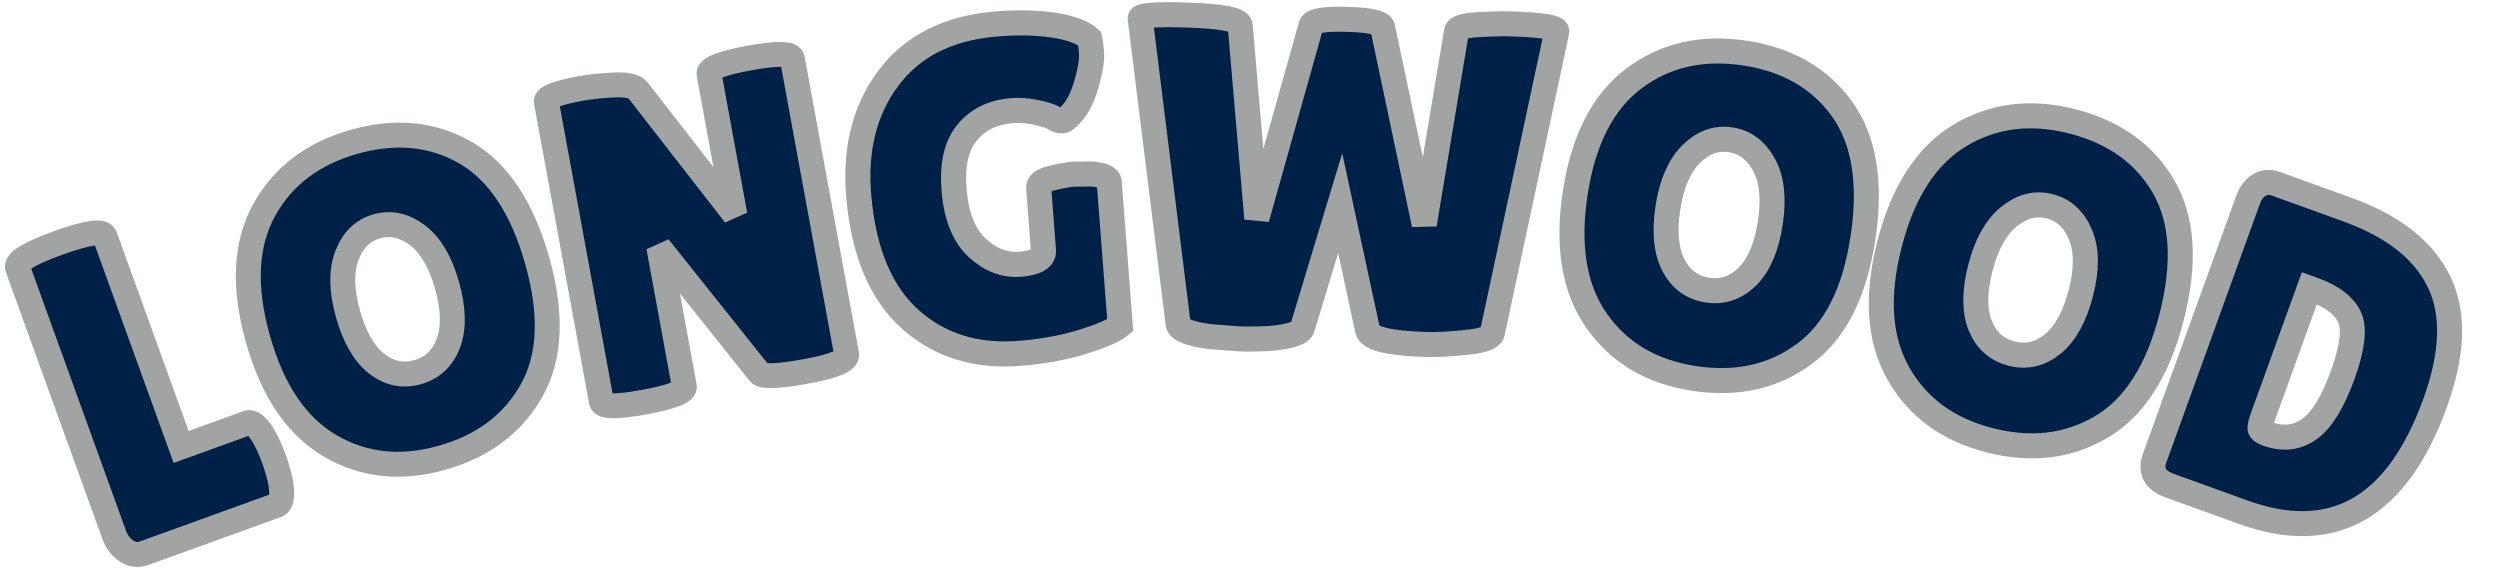 <?xml version="1.0" encoding="UTF-8" standalone="no" ?>
<!DOCTYPE svg PUBLIC "-//W3C//DTD SVG 1.1//EN" "http://www.w3.org/Graphics/SVG/1.1/DTD/svg11.dtd">
<svg xmlns="http://www.w3.org/2000/svg" xmlns:xlink="http://www.w3.org/1999/xlink" version="1.1" width="200" height="46" viewBox="0 0 200 46" xml:space="preserve">
<desc>Created with Fabric.js 5.3.0</desc>
<defs>
</defs>
<g transform="matrix(1 0 0 1 100 23)"  >
<g style=""   >
		<g transform="matrix(0.94 -0.34 0.34 0.94 -87.87 7.38)"  >
<path style="stroke: rgb(162,164,163); stroke-width: 2; stroke-dasharray: none; stroke-linecap: butt; stroke-dashoffset: 0; stroke-linejoin: miter; stroke-miterlimit: 4; fill: rgb(0,33,71); fill-rule: nonzero; opacity: 1;"  paint-order="stroke"  transform=" translate(-8.5, 12.85)" d="M 1.46 -2.16 L 1.46 -2.16 L 1.46 -24.92 Q 1.46 -25.69 5.18 -25.69 Q 8.89 -25.69 8.89 -24.92 L 8.89 -24.92 L 8.89 -6.99 L 14.53 -6.99 Q 15.18 -6.99 15.44 -5.27 L 15.44 -5.27 Q 15.55 -4.43 15.55 -3.55 Q 15.55 -2.67 15.44 -1.76 L 15.44 -1.76 Q 15.15 0 14.49 0 L 14.49 0 L 3.22 0 Q 2.41 0 1.94 -0.66 Q 1.46 -1.32 1.46 -2.16 Z" stroke-linecap="round" />
</g>
		<g transform="matrix(0.96 -0.27 0.27 0.96 -68.2 0.99)"  >
<path style="stroke: rgb(162,164,163); stroke-width: 2; stroke-dasharray: none; stroke-linecap: butt; stroke-dashoffset: 0; stroke-linejoin: miter; stroke-miterlimit: 4; fill: rgb(0,33,71); fill-rule: nonzero; opacity: 1;"  paint-order="stroke"  transform=" translate(-12.73, 12.79)" d="M 12.72 0.37 Q 7.57 0.37 4.34 -3 Q 1.1 -6.37 1.1 -12.82 Q 1.1 -19.28 4.37 -22.61 Q 7.65 -25.94 12.82 -25.94 Q 18 -25.94 21.19 -22.67 Q 24.37 -19.39 24.37 -12.75 Q 24.37 -6.11 21.11 -2.87 Q 17.86 0.37 12.72 0.37 Z M 12.73 -18.92 Q 10.98 -18.92 9.79 -17.31 Q 8.6 -15.7 8.6 -12.79 Q 8.6 -9.88 9.73 -8.32 Q 10.87 -6.77 12.72 -6.77 Q 14.56 -6.77 15.72 -8.34 Q 16.87 -9.92 16.87 -12.84 Q 16.87 -15.77 15.68 -17.34 Q 14.49 -18.92 12.73 -18.92 Z" stroke-linecap="round" />
</g>
		<g transform="matrix(0.98 -0.18 0.18 0.98 -44.26 -4.61)"  >
<path style="stroke: rgb(162,164,163); stroke-width: 2; stroke-dasharray: none; stroke-linecap: butt; stroke-dashoffset: 0; stroke-linejoin: miter; stroke-miterlimit: 4; fill: rgb(0,33,71); fill-rule: nonzero; opacity: 1;"  paint-order="stroke"  transform=" translate(-11.85, 12.8)" d="M 21.88 -24.92 L 21.88 -0.8 Q 21.88 -0.04 18.44 -0.04 Q 15 -0.04 14.71 -0.59 L 14.71 -0.59 L 8.6 -12 L 8.6 -0.62 Q 8.6 0.04 5.21 0.04 Q 1.83 0.04 1.83 -0.62 L 1.83 -0.62 L 1.83 -25.1 Q 1.83 -25.65 4.72 -25.65 L 4.72 -25.65 Q 5.85 -25.65 7.37 -25.45 Q 8.89 -25.25 9.22 -24.7 L 9.22 -24.7 L 15.08 -13.43 L 15.08 -24.92 Q 15.08 -25.61 18.48 -25.61 Q 21.88 -25.61 21.88 -24.92 L 21.88 -24.92 Z" stroke-linecap="round" />
</g>
		<g transform="matrix(1 -0.09 0.09 1 -21.27 -7.74)"  >
<path style="stroke: rgb(162,164,163); stroke-width: 2; stroke-dasharray: none; stroke-linecap: butt; stroke-dashoffset: 0; stroke-linejoin: miter; stroke-miterlimit: 4; fill: rgb(0,33,71); fill-rule: nonzero; opacity: 1;"  paint-order="stroke"  transform=" translate(-11.09, 12.79)" d="M 15.37 -7.65 L 15.37 -7.65 L 15.44 -12.62 Q 15.44 -13.14 16.5 -13.3 Q 17.56 -13.47 18.26 -13.47 L 18.26 -13.47 L 19.69 -13.36 Q 21.08 -13.14 21.08 -12.59 L 21.08 -12.59 L 20.93 -1.13 Q 20.2 -0.62 17.98 -0.13 Q 15.77 0.37 12.92 0.37 L 12.92 0.37 Q 7.61 0.37 4.35 -3.07 Q 1.1 -6.51 1.1 -13.17 L 1.1 -13.17 Q 1.1 -18.84 4.28 -22.39 Q 7.46 -25.94 13.1 -25.94 L 13.1 -25.94 Q 15.66 -25.94 17.73 -25.45 Q 19.8 -24.95 20.56 -24.11 L 20.56 -24.11 Q 20.6 -23.82 20.6 -23.02 Q 20.6 -22.21 20.05 -20.73 Q 19.5 -19.25 18.81 -18.51 Q 18.11 -17.78 17.8 -17.78 Q 17.49 -17.78 17.14 -18.06 Q 16.79 -18.33 15.77 -18.64 Q 14.75 -18.95 13.79 -18.95 L 13.79 -18.95 Q 11.53 -18.95 10.12 -17.49 Q 8.71 -16.03 8.71 -12.95 Q 8.71 -9.88 10.15 -8.29 Q 11.6 -6.7 13.48 -6.7 Q 15.37 -6.7 15.37 -7.65 Z" stroke-linecap="round" />
</g>
		<g transform="matrix(1 0.03 -0.03 1 7.5 -8.56)"  >
<path style="stroke: rgb(162,164,163); stroke-width: 2; stroke-dasharray: none; stroke-linecap: butt; stroke-dashoffset: 0; stroke-linejoin: miter; stroke-miterlimit: 4; fill: rgb(0,33,71); fill-rule: nonzero; opacity: 1;"  paint-order="stroke"  transform=" translate(-17.43, 12.8)" d="M 4.54 -0.91 L 0.77 -25.25 Q 0.66 -25.65 4.46 -25.65 L 4.46 -25.65 Q 8.67 -25.65 8.78 -24.95 L 8.78 -24.95 L 10.57 -9.55 L 14.45 -25.14 Q 14.64 -25.69 17.31 -25.69 Q 19.98 -25.69 20.16 -25.17 L 20.16 -25.17 L 23.97 -9.48 L 26.09 -25.03 Q 26.16 -25.43 27.77 -25.58 Q 29.38 -25.72 30.37 -25.72 L 30.37 -25.72 Q 34.21 -25.72 34.1 -25.21 L 34.1 -25.21 L 29.67 -0.95 Q 29.53 -0.4 27.59 -0.15 Q 25.65 0.11 24.44 0.11 L 24.44 0.11 Q 19.91 0.11 19.69 -0.91 L 19.69 -0.91 L 17.2 -10.98 L 14.49 -0.95 Q 14.34 -0.29 11.93 0 L 11.93 0 Q 10.68 0.11 9.44 0.11 L 9.44 0.11 L 7.1 0 Q 4.68 -0.26 4.54 -0.91 L 4.54 -0.91 Z" stroke-linecap="round" />
</g>
		<g transform="matrix(0.99 0.15 -0.15 0.99 37.52 -5.75)"  >
<path style="stroke: rgb(162,164,163); stroke-width: 2; stroke-dasharray: none; stroke-linecap: butt; stroke-dashoffset: 0; stroke-linejoin: miter; stroke-miterlimit: 4; fill: rgb(0,33,71); fill-rule: nonzero; opacity: 1;"  paint-order="stroke"  transform=" translate(-12.73, 12.79)" d="M 12.72 0.37 Q 7.57 0.37 4.34 -3 Q 1.1 -6.37 1.1 -12.82 Q 1.1 -19.28 4.37 -22.61 Q 7.65 -25.94 12.82 -25.94 Q 18 -25.94 21.19 -22.67 Q 24.37 -19.39 24.37 -12.75 Q 24.37 -6.11 21.11 -2.87 Q 17.86 0.37 12.72 0.37 Z M 12.73 -18.92 Q 10.98 -18.92 9.79 -17.31 Q 8.6 -15.7 8.6 -12.79 Q 8.6 -9.88 9.73 -8.32 Q 10.87 -6.77 12.72 -6.77 Q 14.56 -6.77 15.72 -8.34 Q 16.87 -9.92 16.87 -12.84 Q 16.87 -15.77 15.68 -17.34 Q 14.49 -18.92 12.73 -18.92 Z" stroke-linecap="round" />
</g>
		<g transform="matrix(0.97 0.25 -0.25 0.97 62.44 -0.55)"  >
<path style="stroke: rgb(162,164,163); stroke-width: 2; stroke-dasharray: none; stroke-linecap: butt; stroke-dashoffset: 0; stroke-linejoin: miter; stroke-miterlimit: 4; fill: rgb(0,33,71); fill-rule: nonzero; opacity: 1;"  paint-order="stroke"  transform=" translate(-12.73, 12.79)" d="M 12.72 0.37 Q 7.57 0.37 4.34 -3 Q 1.1 -6.37 1.1 -12.82 Q 1.1 -19.28 4.37 -22.61 Q 7.65 -25.94 12.82 -25.94 Q 18 -25.94 21.19 -22.67 Q 24.37 -19.39 24.37 -12.75 Q 24.37 -6.11 21.11 -2.87 Q 17.86 0.37 12.72 0.37 Z M 12.73 -18.92 Q 10.98 -18.92 9.79 -17.31 Q 8.6 -15.7 8.6 -12.79 Q 8.6 -9.88 9.73 -8.32 Q 10.87 -6.77 12.72 -6.77 Q 14.56 -6.77 15.72 -8.34 Q 16.87 -9.92 16.87 -12.84 Q 16.87 -15.77 15.68 -17.34 Q 14.49 -18.92 12.73 -18.92 Z" stroke-linecap="round" />
</g>
		<g transform="matrix(0.94 0.34 -0.34 0.94 85.37 6.51)"  >
<path style="stroke: rgb(162,164,163); stroke-width: 2; stroke-dasharray: none; stroke-linecap: butt; stroke-dashoffset: 0; stroke-linejoin: miter; stroke-miterlimit: 4; fill: rgb(0,33,71); fill-rule: nonzero; opacity: 1;"  paint-order="stroke"  transform=" translate(-11.63, 12.8)" d="M 1.83 -1.68 L 1.83 -1.68 L 1.83 -23.64 Q 1.83 -24.55 2.29 -25.08 Q 2.74 -25.61 3.48 -25.61 L 3.48 -25.61 L 9.59 -25.61 Q 15.4 -25.61 18.42 -22.69 Q 21.44 -19.76 21.44 -13.47 L 21.44 -13.47 Q 21.44 0 9.95 0 L 9.95 0 L 3.7 0 Q 1.83 0 1.83 -1.68 Z M 9.22 -18.66 L 8.85 -18.66 L 8.85 -7.72 Q 8.85 -6.95 8.96 -6.75 Q 9.07 -6.55 9.62 -6.55 L 9.62 -6.55 Q 11.64 -6.55 12.68 -8.05 Q 13.72 -9.55 13.72 -13.04 Q 13.72 -16.54 12.64 -17.6 Q 11.56 -18.66 9.22 -18.66 L 9.22 -18.66 Z" stroke-linecap="round" />
</g>
</g>
</g>
</svg>